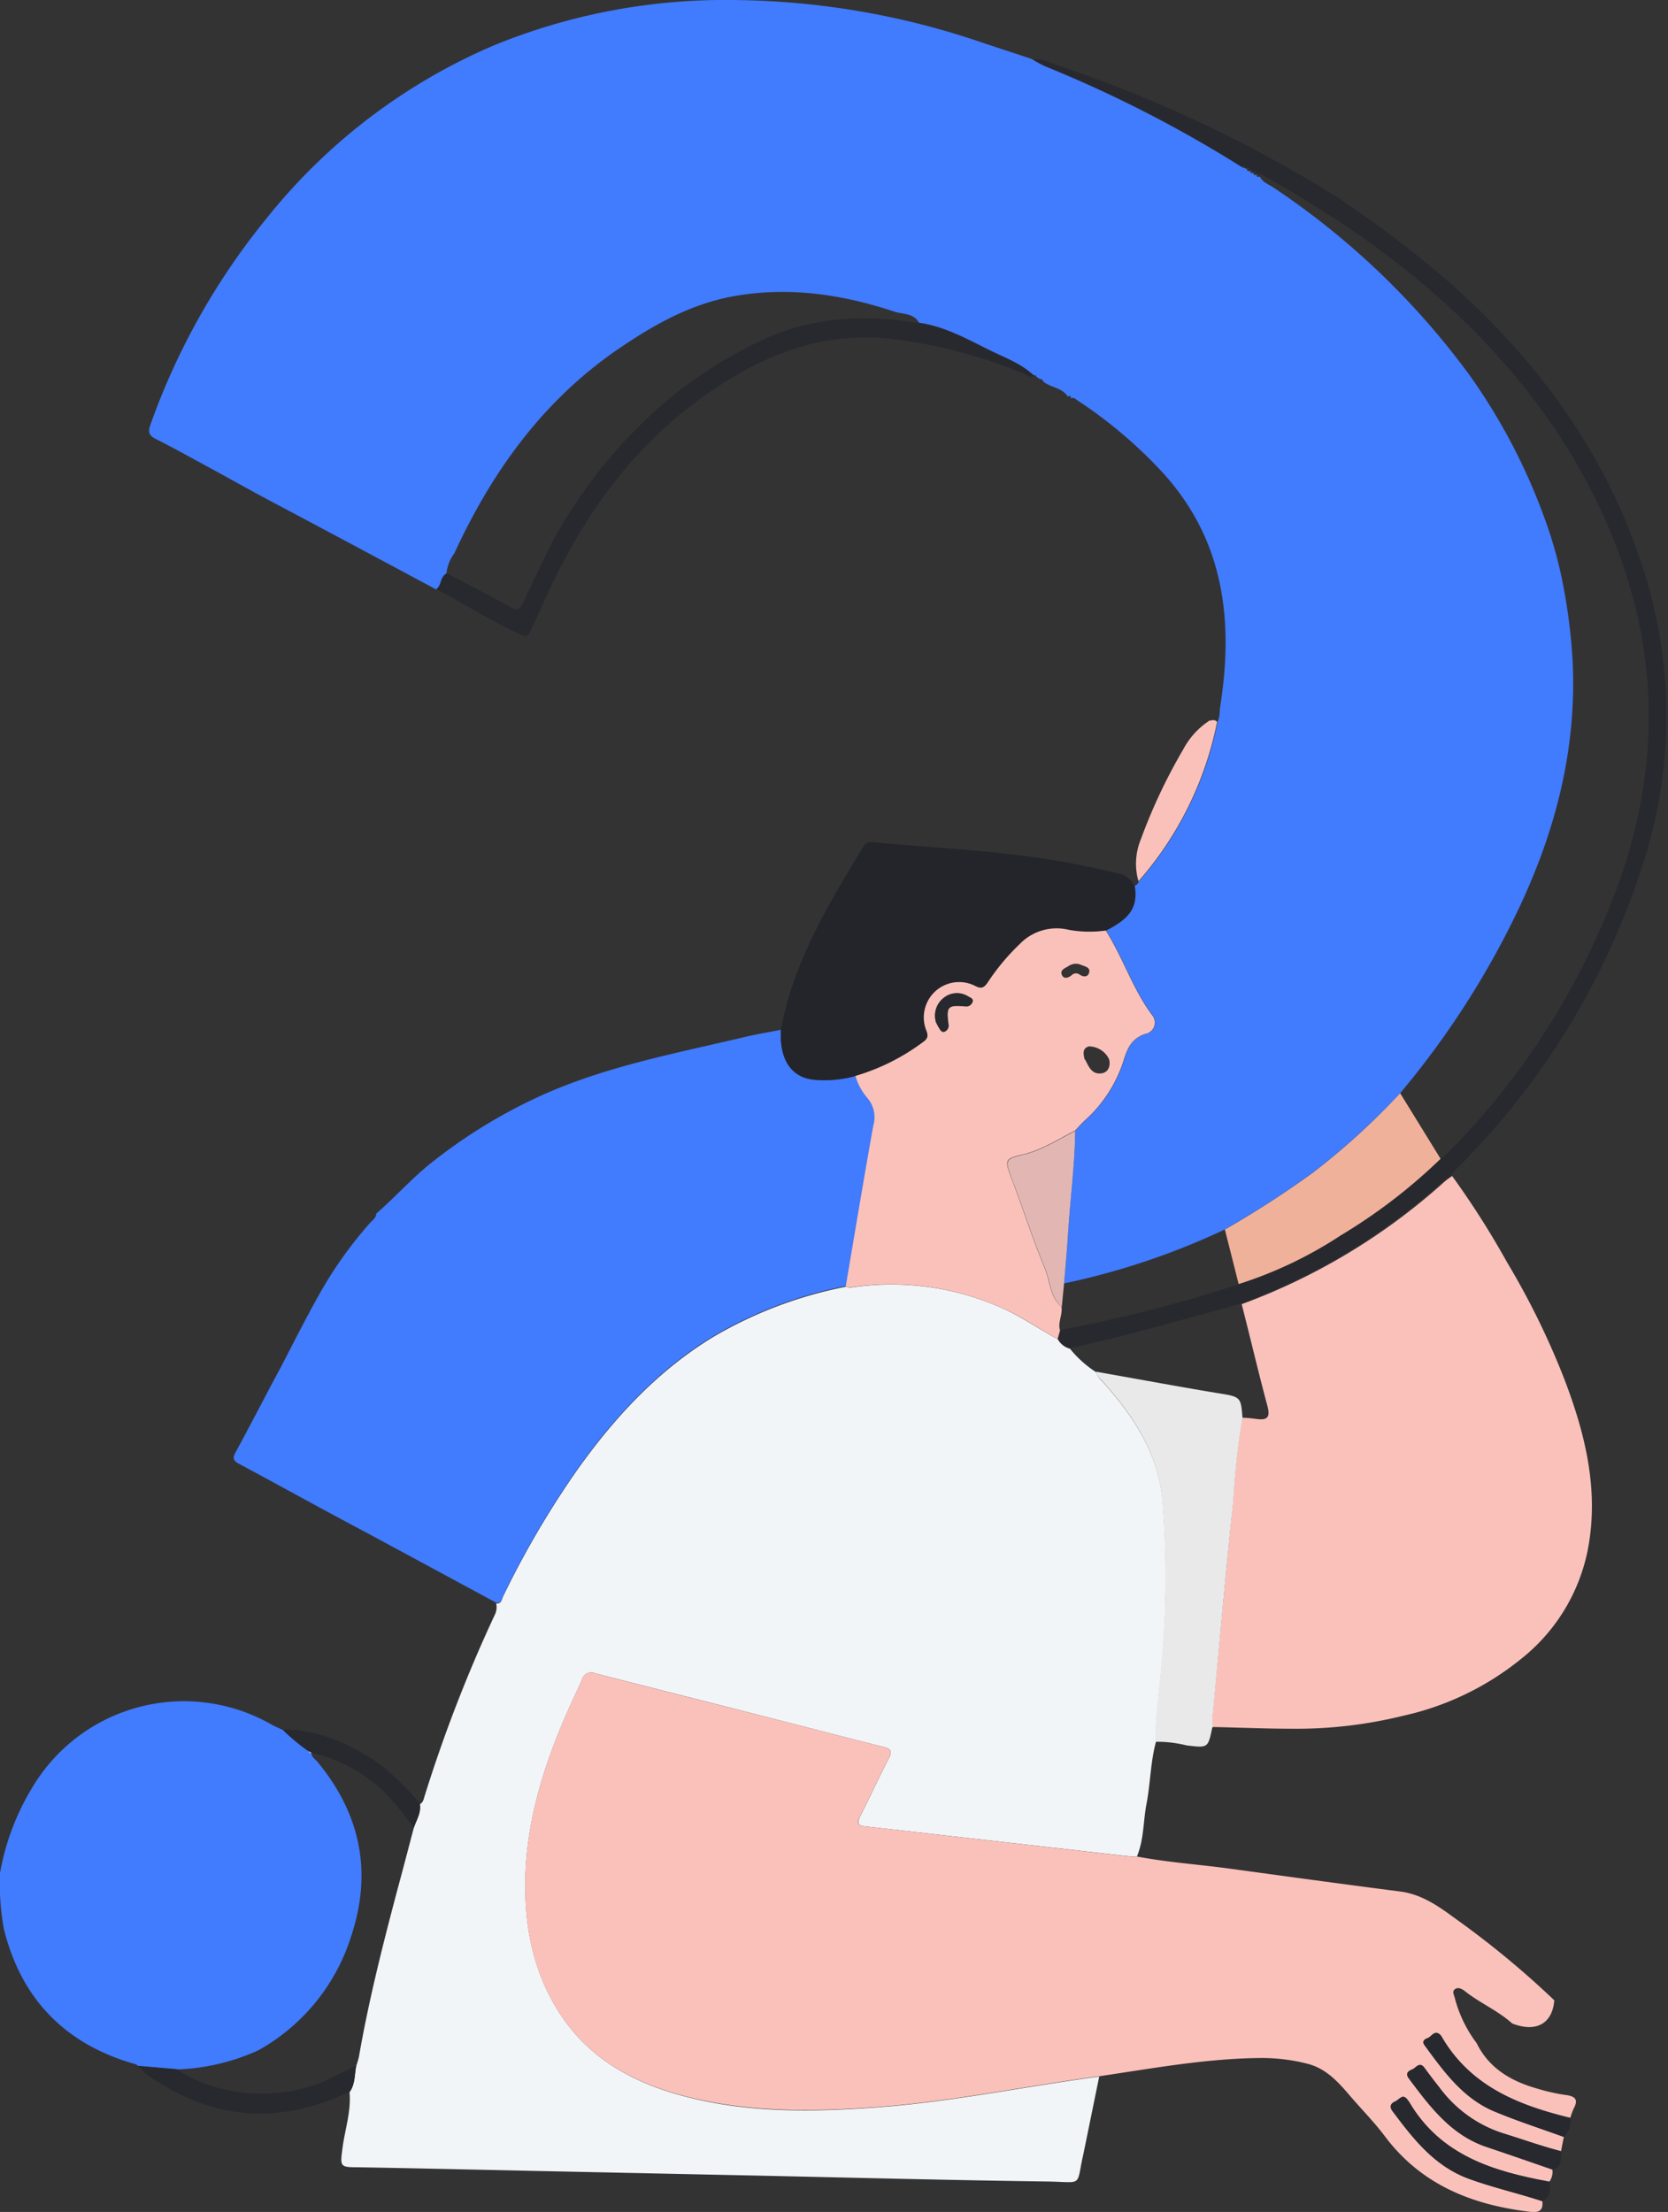 <svg xmlns="http://www.w3.org/2000/svg" viewBox="0 0 212.11 281.25"><rect x="0" y="0" width="212.11" height="281.25" fill="#333333" stroke="none"/><g id="Layer_2" data-name="Layer 2"><g id="Layer_1-2" data-name="Layer 1"><path d="M135.8,50.45c-.72-1.16-2.15-1.16-3.11-1.91a.48.48,0,0,0-.46-.36l0,0-.4-.24,0,0a.33.33,0,0,0-.41-.23l0,0c-1.57-1.5-3.61-2.22-5.49-3.15-2.92-1.43-5.77-3.06-9.06-3.53-.69-1.23-2.06-1.05-3.12-1.4-6.59-2.18-13.3-3.2-20.25-2-5.81,1-10.71,3.86-15.43,7.13C68.8,51.29,62.46,60.18,57.77,70.37a5.08,5.08,0,0,0-1,2.58c-.83.38-.6,1.48-1.31,2Q44.28,68.95,33.07,63c-1.83-1-3.64-2-5.45-3-2.56-1.38-5.1-2.81-7.7-4.13C19,55.44,18.76,55,19.13,54A88.05,88.05,0,0,1,34,27.64,74.2,74.2,0,0,1,62.9,5.73,77.57,77.57,0,0,1,93,0a100,100,0,0,1,32,5.45l6.06,2,.5.24-.07,0c.5.26,1,.57,1.5.78a159.85,159.85,0,0,1,25,12.82l.57.2,0,0c0,.24.17.33.41.24l0,0c0,.25.16.35.41.24h0c0,.27.15.36.41.23h0c0,.29.14.37.4.24h0c.36.75,1.15,1,1.77,1.42a98.85,98.85,0,0,1,24.89,23.81A75.59,75.59,0,0,1,196.45,66a53.92,53.92,0,0,1,2.46,9.11A71.83,71.83,0,0,1,200,84.4c.48,11.22-2.33,21.73-7.17,31.76A109.6,109.6,0,0,1,178.05,139a88.94,88.94,0,0,1-11.13,10.11,124.1,124.1,0,0,1-11.19,7.23,92.58,92.58,0,0,1-20.42,6.85c.17-2.06.37-4.11.49-6.17.27-4.42.87-8.81.93-13.25.39-.41.76-.84,1.17-1.23a17.29,17.29,0,0,0,5-7.63c.48-1.6,1-2.88,2.79-3.46a1.45,1.45,0,0,0,.86-2.37c-2.47-3.31-3.7-7.3-5.9-10.76,3.12-1.58,4.06-3,3.65-5.71a.79.79,0,0,0,.53-.56,43.56,43.56,0,0,0,10-20.26,3.77,3.77,0,0,0,.28-1.59c1.82-11.2.63-21.65-7.52-30.39A58.47,58.47,0,0,0,137,50.9c-.24-.15-.46-.44-.82-.23v0c0-.32-.1-.42-.4-.23Z" style="fill:#417bfe"/><path d="M147,221.47c-.71,2.6-.7,5.3-1.21,7.91-.42,2.22-.32,4.53-1.21,6.66a5.79,5.79,0,0,1-.93,0L110,232.22c-1-.11-1-.46-.61-1.29,1.23-2.4,2.34-4.87,3.59-7.26.52-1,.35-1.31-.71-1.57-5.15-1.28-10.28-2.63-15.42-3.94-7-1.8-14.11-3.57-21.16-5.4a1.22,1.22,0,0,0-1.69.82c-.53,1.24-1.13,2.45-1.68,3.69-3.11,7-5.4,14.19-5.52,21.92-.09,6,1.09,11.79,4.43,16.9,3.87,5.91,9.7,8.94,16.36,10.6,7.91,2,16,1.85,24,1.26,9.48-.7,18.79-2.66,28.19-3.91l-2,9.79c-1,4.34.1,3.62-4.67,3.55-11.8-.16-23.6-.46-35.39-.72L66.36,276c-6.93-.15-13.86-.31-20.8-.43-2.35,0-2.32-.07-2-2.48s1.11-4.63.89-7.05c.72-1,.62-2.2.84-3.32a10,10,0,0,0,.35-1.18c1.23-7.1,3-14.1,4.84-21.05.73-2.69,1.43-5.38,2.14-8.07.33-1,.95-1.9.76-3,.48-.26.51-.76.66-1.19a183.35,183.35,0,0,1,8.85-22.84,2.19,2.19,0,0,0,.21-1.51c.68.08.7-.52.88-.9a116.72,116.72,0,0,1,9.37-16c4.77-6.71,10.27-12.68,17.37-17a53.37,53.37,0,0,1,16.85-6.37,1.86,1.86,0,0,0,.6.11,34.3,34.3,0,0,1,19.17,2.57c2.54,1.1,4.77,2.71,7.18,4a2.45,2.45,0,0,0,1.54,1.2,14,14,0,0,0,3.35,3,2.28,2.28,0,0,0,.76,1.13c3.86,4.36,7.07,9,7.66,15.09a121.35,121.35,0,0,1-.07,20.62C147.53,214.66,146.93,218,147,221.47Z" style="fill:#f2f5f7"/><path d="M139.77,264c-9.4,1.25-18.71,3.21-28.19,3.91-8,.59-16.09.71-24-1.26C80.92,265,75.09,262,71.22,256.09c-3.34-5.11-4.52-10.86-4.43-16.9.12-7.73,2.41-14.93,5.52-21.92.55-1.24,1.15-2.45,1.68-3.69a1.22,1.22,0,0,1,1.69-.82c7,1.83,14.11,3.6,21.16,5.4,5.14,1.31,10.27,2.66,15.42,3.94,1.06.26,1.23.59.71,1.57-1.25,2.39-2.36,4.86-3.59,7.26-.43.83-.4,1.18.61,1.29l33.61,3.83a5.79,5.79,0,0,0,.93,0c3.82.73,7.71,1,11.56,1.51,7.3,1,14.6,2,21.91,2.94,2.84.36,5,1.93,7.18,3.53a114.88,114.88,0,0,1,12.47,10.31c-.24,3-2.35,4.13-5.36,2.94-1.82-1.64-4.12-2.6-6-4.1-.35-.27-.86-.57-1.28-.25s-.07.78,0,1.16a16.35,16.35,0,0,0,2.76,5.69c1.56,3.17,4.31,4.8,7.55,5.74a24.61,24.61,0,0,0,3.78.86c1.22.16,1.65.58,1,1.76a10.62,10.62,0,0,0-.42,1.16c-6.55-1.59-12.61-4-16.28-10.16a1.89,1.89,0,0,0-.26-.39c-.73-.7-1.09.21-1.6.4-.35.13-.79.38-.38.93,2.46,3.36,4.91,6.78,8.94,8.43,2.87,1.18,5.83,2.15,8.76,3.21-.12.61-.24,1.21-.35,1.82-2.57-.66-5-1.56-7.58-2.34a16.18,16.18,0,0,1-7.92-5.78c-.64-.81-1.27-1.64-1.88-2.47s-1.07,0-1.55.18-.93.49-.43,1.16c2.69,3.59,5.36,7.18,9.87,8.7,2.8.94,5.59,1.92,8.39,2.88a2.16,2.16,0,0,1-.39,1.54c-7.14-1.31-13.87-3.32-17.86-10.16-.06-.09-.13-.16-.19-.25-.64-.86-1.06,0-1.56.2s-.78.65-.36,1.21c2.65,3.54,5.32,7,9.73,8.63,3.07,1.12,6.26,1.83,9.35,2.85.13,1.23-.47,1.48-1.59,1.34-7.35-.88-13.79-3.43-18.41-9.57-1.37-1.83-3-3.47-4.48-5.2s-3-3.44-5.38-4.05a23.44,23.44,0,0,0-6.18-.73C153.26,261.76,146.53,263,139.77,264Z" style="fill:#fac1bb"/><path d="M0,238.17a31.34,31.34,0,0,1,4-10.71,22.43,22.43,0,0,1,30.55-8.17c.32.18.65.32,1,.48l.39.15,0,0a25,25,0,0,0,3.31,2.76c.08.16.15.3.37.21l0,0c0,.55.46.78.75,1.13,5.47,6.61,7,14,4.29,22.16a25.25,25.25,0,0,1-11.81,14.52,27.18,27.18,0,0,1-10.34,2.43l-4.92-.42v0l-.28-.22C8.38,260,2.73,254.27.49,245.27A32.51,32.51,0,0,1,0,238.17Z" style="fill:#417bfe"/><path d="M136.07,171.43a2.45,2.45,0,0,1-1.54-1.2c.1-.37.21-.74.31-1.11,1.33-.27,2.66-.52,4-.82a177.12,177.12,0,0,0,18.66-5,52.49,52.49,0,0,0,13-6.2,69.92,69.92,0,0,0,12.68-9.73c.31-.26.64-.51.94-.8a93.14,93.14,0,0,0,19.94-29.78c6.76-15.68,7.64-31.57,1.33-47.67a75.94,75.94,0,0,0-11-19.17c-9.15-11.72-20.81-20.4-33.68-27.6-.17-.1-.4-.39-.62,0h0c.05-.4-.1-.44-.4-.24h0c0-.38-.11-.42-.41-.23h0c0-.36-.13-.41-.41-.24l0,0c0-.35-.15-.38-.41-.24l0,0c-.09-.36-.28-.43-.57-.2a159.85,159.85,0,0,0-25-12.82c-.52-.21-1-.52-1.5-.78,1.08-.26,1.93.32,2.91.64a168,168,0,0,1,35.22,16.5l.45.28.28.2a142.43,142.43,0,0,1,14.85,11.38c10.26,9.29,18.31,20.13,23,33.23a61,61,0,0,1,.7,40.41,95.25,95.25,0,0,1-23.55,38.35c-.29.29-.55.62-.82.92s-.67.48-1,.75a79.31,79.31,0,0,1-25.76,15.55c-4.35,1.18-8.69,2.4-13.06,3.54C141.94,170.12,139,170.75,136.07,171.43Z" style="fill:#27292e"/><path d="M17.53,262.67l4.93.42a13.21,13.21,0,0,0,1.43.9,20.88,20.88,0,0,0,17.34.65l4.07-2c-.22,1.12-.12,2.33-.84,3.32-8.37,4-16.52,3.77-24.41-1.27A9.74,9.74,0,0,1,17.53,262.67Z" style="fill:#27292e"/><path d="M196.16,279.88c-3.09-1-6.28-1.73-9.35-2.85-4.41-1.6-7.08-5.09-9.73-8.63-.42-.56-.24-.95.36-1.21s.92-1.06,1.56-.2c.06.09.13.16.19.25,4,6.84,10.72,8.85,17.86,10.16C197.17,278.38,197.21,279.32,196.16,279.88Z" style="fill:#27292e"/><path d="M197.44,275.86c-2.8-1-5.59-1.94-8.39-2.88-4.51-1.52-7.18-5.11-9.87-8.7-.5-.67-.06-.93.43-1.16s.91-1.06,1.55-.18,1.24,1.66,1.88,2.47a16.18,16.18,0,0,0,7.92,5.78c2.53.78,5,1.68,7.58,2.34C198.41,274.41,198.76,275.53,197.44,275.86Z" style="fill:#27292e"/><path d="M198.89,271.71c-2.93-1.06-5.89-2-8.76-3.21-4-1.65-6.48-5.07-8.94-8.43-.41-.55,0-.8.38-.93.51-.19.87-1.1,1.6-.4a1.89,1.89,0,0,1,.26.39c3.67,6.19,9.73,8.57,16.28,10.16A2.89,2.89,0,0,1,198.89,271.71Z" style="fill:#27292e"/><path d="M17.26,262.47l.28.22Z" style="fill:#27292e"/><path d="M107.58,163.52a53.37,53.37,0,0,0-16.85,6.37c-7.1,4.32-12.6,10.29-17.37,17a116.72,116.72,0,0,0-9.37,16c-.18.38-.2,1-.88.9q-8.28-4.47-16.58-8.95C41.14,192,35.77,189,30.36,186.11c-.88-.47-.71-.87-.34-1.56,1.58-2.92,3.12-5.87,4.67-8.81l1-1.86c1.67-3.22,3.31-6.47,5.08-9.61A52.6,52.6,0,0,1,47,155.55c.33-.38.82-.65.85-1.24h0c2.38-2.07,4.47-4.44,6.95-6.42a66.91,66.91,0,0,1,12.76-8c8.56-4.13,17.84-5.83,27-8,1.57-.38,3.16-.64,4.74-.95,0,.41,0,.83,0,1.24.18,3.11,1.71,4.93,4.39,5.13a14.75,14.75,0,0,0,5.08-.49,7.58,7.58,0,0,0,1.53,2.68,3.76,3.76,0,0,1,.79,3.56C109.87,149.86,108.74,156.7,107.58,163.52Z" style="fill:#417bfe"/><path d="M108.77,136.81a14.75,14.75,0,0,1-5.08.49c-2.68-.2-4.21-2-4.39-5.13,0-.41,0-.83,0-1.24,1.59-8.58,6-15.89,10.43-23.19a1.24,1.24,0,0,1,1.4-.64c7.29.67,14.63,1,21.84,2.11,3.12.48,6.28,1.17,9.39,1.88a3.2,3.2,0,0,1,1.92,1.52c.41,2.66-.53,4.13-3.65,5.71a15.11,15.11,0,0,1-4.65-.08,6.52,6.52,0,0,0-6.29,1.8,28.29,28.29,0,0,0-4.09,4.91c-.45.64-.78.83-1.58.41a4.49,4.49,0,0,0-6.22,5.63c.38.9,0,1.2-.54,1.61A27.1,27.1,0,0,1,108.77,136.81Z" style="fill:#23252a"/><path d="M116.94,41.1c3.29.47,6.14,2.1,9.06,3.53,1.88.93,3.92,1.65,5.49,3.15-.56.32-1-.14-1.4-.31A62.86,62.86,0,0,0,112.44,43c-8.86-.71-16.34,2.59-23.31,7.65C79.8,57.41,73.56,66.53,69,76.92c-.5,1.14-1.09,2.25-1.59,3.39-.28.63-.57.66-1.18.37C62.52,79,59.07,76.81,55.5,74.9c.71-.47.48-1.57,1.31-2,2.66,1.4,5.35,2.75,8,4.24,1,.57,1.34.34,1.78-.63,1.1-2.46,2.32-4.86,3.49-7.29l.13-.27A63.32,63.32,0,0,1,82.36,53.13,55,55,0,0,1,97.68,42.9C103.84,40.21,110.36,40,116.94,41.1Z" style="fill:#27292e"/><path d="M154.77,91.79a43.56,43.56,0,0,1-10,20.26,8.14,8.14,0,0,1,.3-5.32,70.63,70.63,0,0,1,5.41-11.47,9.88,9.88,0,0,1,3.3-3.62C154.14,91.58,154.48,91.46,154.77,91.79Z" style="fill:#fac1bb"/><path d="M39.23,222.66a25,25,0,0,1-3.31-2.76c4.37,0,8.19,1.63,11.76,4a27.22,27.22,0,0,1,5.71,5.48c.19,1.11-.43,2-.76,3-.59-.76-1.17-1.54-1.78-2.28a19.43,19.43,0,0,0-11.29-7.24l0,0Z" style="fill:#27292e"/><path d="M36,219.92l-.39-.15C35.72,219.72,35.88,219.69,36,219.92Z" style="fill:#27292e"/><path d="M108.77,136.81a27.1,27.1,0,0,0,8.47-4.21c.59-.41.92-.71.54-1.61a4.49,4.49,0,0,1,6.22-5.63c.8.42,1.13.23,1.58-.41a28.29,28.29,0,0,1,4.09-4.91,6.52,6.52,0,0,1,6.29-1.8,15.11,15.11,0,0,0,4.65.08c2.2,3.46,3.43,7.45,5.9,10.76a1.45,1.45,0,0,1-.86,2.37c-1.76.58-2.31,1.86-2.79,3.46a17.29,17.29,0,0,1-5,7.63c-.41.39-.78.82-1.17,1.23-2.21,1.13-4.29,2.49-6.76,3.06-2.14.48-2.16.73-1.37,2.83,1.47,3.86,2.72,7.81,4.3,11.62.68,1.63.63,3.61,2.12,4.88.17,1-.5,2-.18,3-.1.37-.21.74-.31,1.11-2.41-1.32-4.64-2.93-7.18-4a34.3,34.3,0,0,0-19.17-2.57,1.86,1.86,0,0,1-.6-.11c1.16-6.82,2.29-13.66,3.51-20.47a3.76,3.76,0,0,0-.79-3.56A7.58,7.58,0,0,1,108.77,136.81Zm10.2-6.93c.11.2.25.53.45.84s.38.6.72.4a.81.81,0,0,0,.45-.89c-.3-2.28-.1-2.49,2.12-2.3a.83.83,0,0,0,.89-.46c.28-.48-.22-.63-.48-.78a2.66,2.66,0,0,0-3.08.15A2.84,2.84,0,0,0,119,129.88Zm19,4.83c.44.77.79,1.93,2.07,1.77.9-.11,1.21-.93,1-1.79a2.87,2.87,0,0,0-2.58-1.64C137.62,133.31,137.75,134,137.93,134.71Zm-1.58-12.1a1.39,1.39,0,0,0-.38.14c-.43.31-1.24.52-1,1.16s.87.46,1.37,0a.75.75,0,0,1,.89,0c.53.35,1.09.35,1.24-.28s-.55-.75-1-.93A1.6,1.6,0,0,0,136.35,122.61Z" style="fill:#fac1bb"/><path d="M178.05,139l5.14,8.34a69.92,69.92,0,0,1-12.68,9.73,52.49,52.49,0,0,1-13,6.2q-.87-3.47-1.75-6.93a124.1,124.1,0,0,0,11.19-7.23A88.94,88.94,0,0,0,178.05,139Z" style="fill:#f0b19b"/><path d="M135.31,163.19c-.1,1-.19,2-.29,3-1.49-1.27-1.44-3.25-2.12-4.88-1.58-3.81-2.83-7.76-4.3-11.62-.79-2.1-.77-2.35,1.37-2.83,2.47-.57,4.55-1.93,6.76-3.06-.06,4.44-.66,8.83-.93,13.25C135.68,159.08,135.48,161.13,135.31,163.19Z" style="fill:#e2b7b3"/><path d="M157.9,165.83a79.31,79.31,0,0,0,25.76-15.55c.31-.27.65-.5,1-.75a110,110,0,0,1,7,11,98.69,98.69,0,0,1,7.25,14.78c2.68,7,4.46,14.18,3,21.75a23.51,23.51,0,0,1-8.43,13.83,36.19,36.19,0,0,1-15,7.26,56.66,56.66,0,0,1-14.16,1.66c-3.37,0-6.74-.15-10.11-.22a4.84,4.84,0,0,1-.08-.92c.88-9.3,1.72-18.61,2.68-27.9a95,95,0,0,1,1.16-10.5c.62,0,1.24.08,1.86.16,1.49.2,1.69-.36,1.32-1.74C160,174.42,159,170.12,157.9,165.83Z" style="fill:#fac1bb"/><path d="M158,180.27a95,95,0,0,0-1.16,10.5c-1,9.29-1.8,18.6-2.68,27.9a4.84,4.84,0,0,0,.08.92s-.08.07-.09.12c-.55,2.58-.54,2.54-3.25,2.22a15.62,15.62,0,0,0-4-.46c0-3.43.58-6.81.82-10.22a121.35,121.35,0,0,0,.07-20.62c-.59-6.11-3.8-10.73-7.66-15.09a2.28,2.28,0,0,1-.76-1.13c5.1.9,10.2,1.85,15.31,2.7C157.77,177.61,157.79,177.54,158,180.27Z" style="fill:#e9e9e9"/><path d="M39.23,222.66l.37.21C39.38,223,39.31,222.82,39.23,222.66Z" style="fill:#cdd3f1"/><path d="M119,129.88a2.84,2.84,0,0,1,1.07-3,2.66,2.66,0,0,1,3.08-.15c.26.15.76.3.48.78a.83.83,0,0,1-.89.46c-2.22-.19-2.42,0-2.12,2.3a.81.81,0,0,1-.45.89c-.34.2-.56-.15-.72-.4S119.08,130.08,119,129.88Z" style="fill:#27292e"/></g></g></svg>